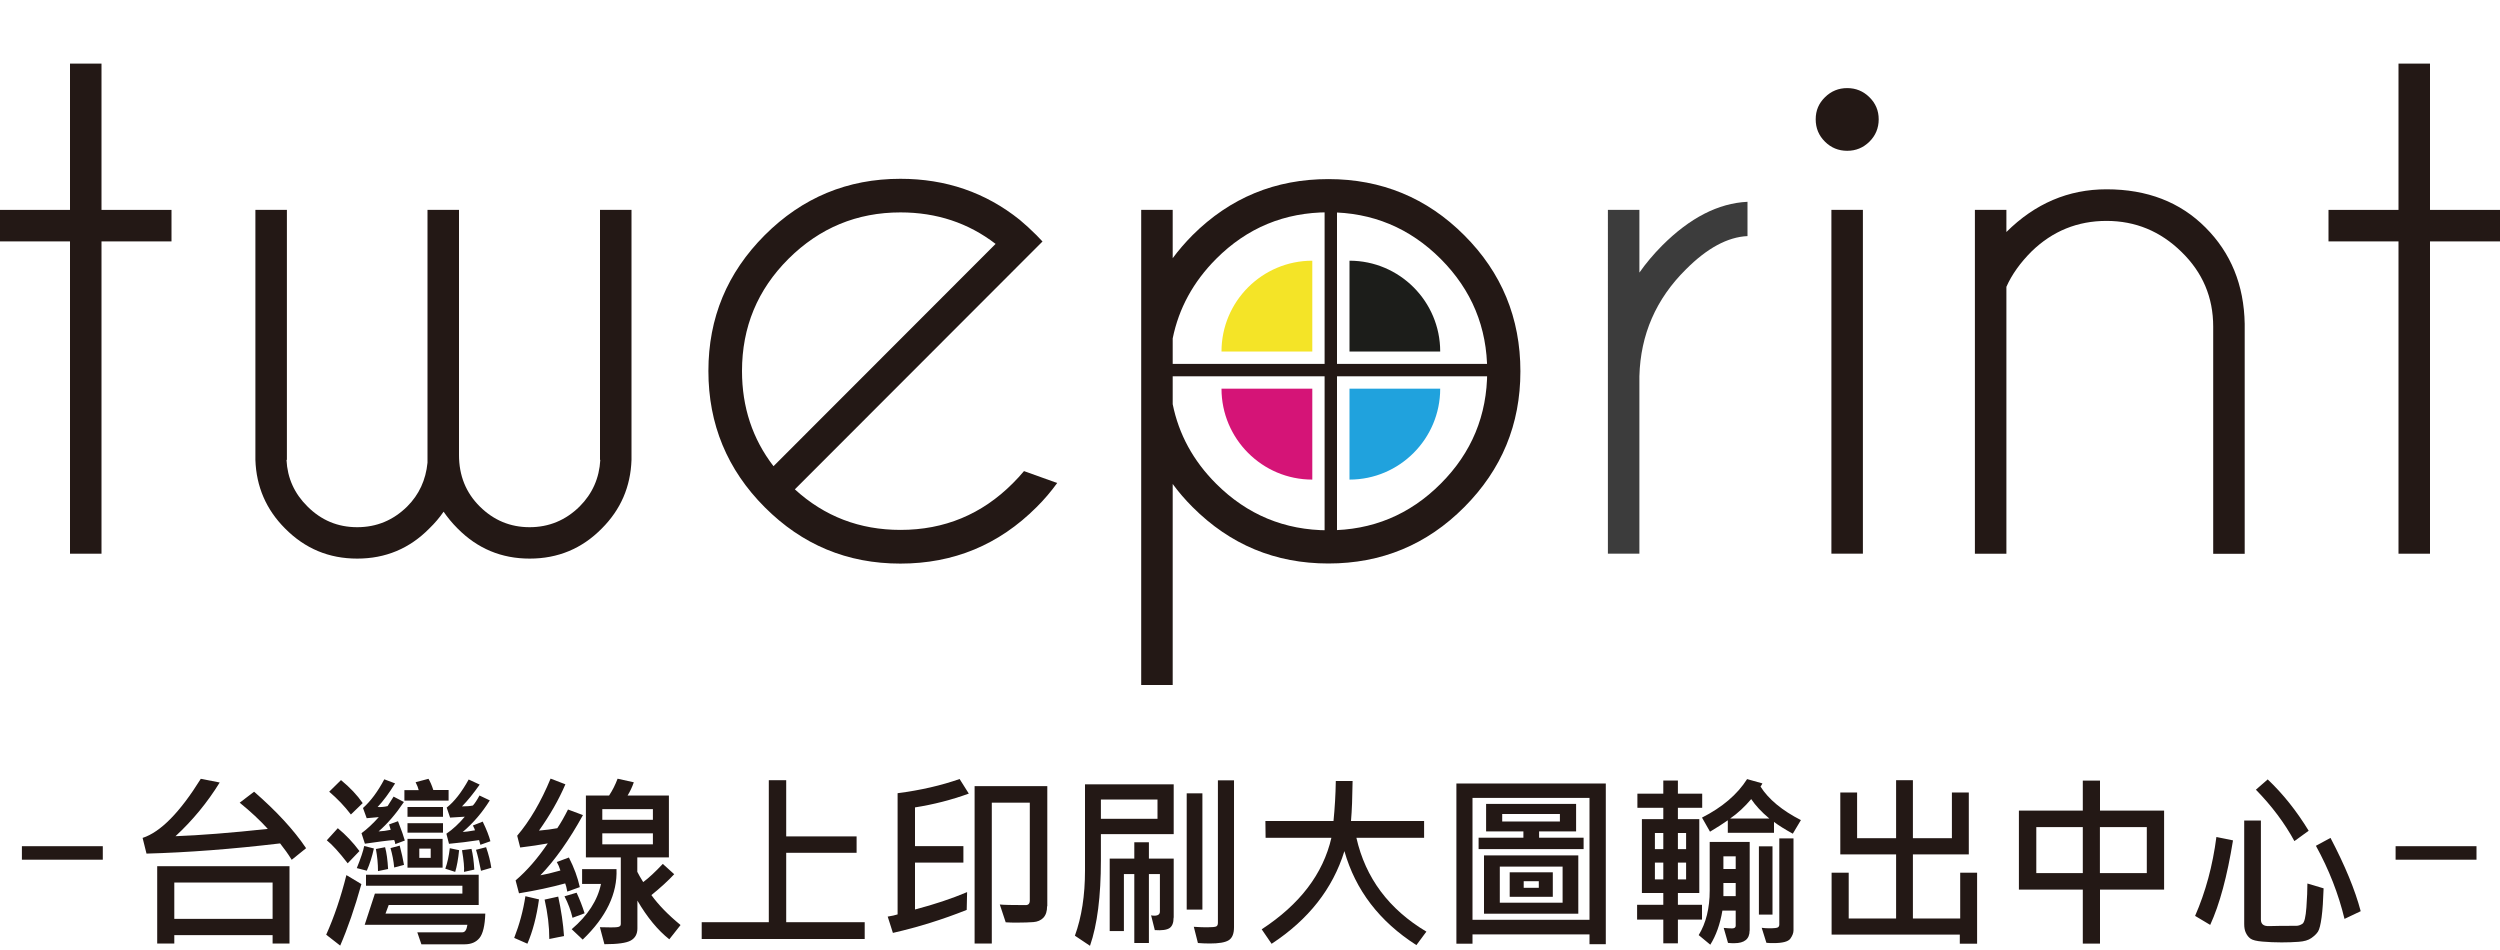 <?xml version="1.0" encoding="UTF-8"?>
<svg id="_圖層_2" data-name="圖層 2" xmlns="http://www.w3.org/2000/svg" xmlns:xlink="http://www.w3.org/1999/xlink" viewBox="0 0 250 95">
  <defs>
    <style>
      .cls-1 {
        fill: #d51477;
      }

      .cls-2 {
        fill: #20a2dd;
      }

      .cls-3 {
        fill: #1c1d1a;
      }

      .cls-4 {
        clip-path: url(#clippath);
      }

      .cls-5 {
        fill: none;
      }

      .cls-6 {
        fill: #231815;
      }

      .cls-7 {
        fill: #f4e427;
      }

      .cls-8 {
        fill: #3c3c3c;
      }
    </style>
    <clipPath id="clippath">
      <rect class="cls-5" width="250" height="95"/>
    </clipPath>
  </defs>
  <g id="_內容" data-name="內容">
    <g class="cls-4">
      <g>
        <g>
          <path class="cls-6" d="M30.61,84.82l-1.44,1.16c-.35-.57-.74-1.11-1.16-1.64-4.8,.57-9.26,.91-13.36,1.02l-.39-1.57c1.79-.58,3.73-2.55,5.82-5.91l1.89,.37c-1.24,2.01-2.72,3.8-4.42,5.37,2.44-.09,5.52-.33,9.23-.73-.77-.85-1.71-1.73-2.81-2.62l1.44-1.1c2.23,1.94,3.97,3.82,5.2,5.65Zm-1.65,9.53h-1.7v-.84h-9.83v.84h-1.71v-7.73h13.23v7.73Zm-1.7-2.46v-3.64h-9.83v3.64h9.83Z"/>
          <path class="cls-6" d="M36.14,88.41c-.66,2.37-1.37,4.42-2.12,6.15l-1.4-1.09c.8-1.78,1.47-3.77,2.02-5.96l1.5,.9Zm-.19-3.31l-1.18,1.23c-.85-1.1-1.54-1.86-2.09-2.3l1.1-1.21c.8,.66,1.52,1.42,2.16,2.28Zm.32-4.79l-1.18,1.14c-.63-.83-1.36-1.59-2.17-2.28l1.18-1.16c.9,.74,1.62,1.5,2.17,2.3Zm1.12,4.53c-.18,.83-.42,1.58-.71,2.23l-1-.26c.4-.99,.65-1.73,.74-2.21l.98,.25Zm3.1-.79l-.96,.36c-.01-.13-.05-.27-.11-.41-.66,.05-1.63,.18-2.93,.37l-.34-1.05c.55-.4,1.13-.94,1.73-1.61-.73,.07-1.13,.11-1.21,.11l-.37-1.02c.77-.69,1.48-1.64,2.13-2.87l1.08,.41c-.61,.99-1.2,1.78-1.75,2.36,.33,.02,.67-.01,1-.09l.6-.95,1.03,.54c-.79,1.18-1.63,2.16-2.53,2.94,.4-.02,.81-.07,1.21-.16-.07-.26-.13-.44-.16-.54l.89-.32c.36,.91,.58,1.56,.68,1.93Zm8.04,7.31c-.04,1.21-.24,2.02-.58,2.44-.34,.42-.84,.63-1.48,.63h-4.33l-.41-1.2h4.51c.26,0,.43-.25,.5-.75h-10.27l1.02-3.12h8.75v-.79h-9.64v-1.1h11.27v3.03h-9l-.32,.86h10Zm-9.72-4.46l-1.01,.21c0-.72-.07-1.46-.21-2.21l.92-.18c.15,.55,.25,1.28,.3,2.18Zm1.59-.41l-.98,.26c-.06-.67-.19-1.32-.37-1.94l.92-.25c.19,.71,.33,1.35,.43,1.93Zm4.46-6.43h-4.42v-1.05h1.43c-.05-.21-.15-.48-.31-.79l1.29-.34c.16,.27,.33,.64,.48,1.12h1.53v1.05Zm-.56,1.62h-3.55v-.98h3.55v.98Zm0,1.59h-3.55v-.95h3.55v.95Zm-.04,3.5h-3.51v-2.88h3.51v2.88Zm-1.19-.98v-.93h-1.14v.93h1.14Zm2.84-.77c-.09,.89-.22,1.61-.39,2.17l-.99-.32c.21-.58,.36-1.27,.45-2.05l.94,.2Zm3.14-.9l-1.01,.36-.13-.47c-1.03,.16-2.04,.28-3.01,.37l-.26-1.01c.65-.44,1.26-1.01,1.84-1.7l-1.47,.09-.34-1c.76-.59,1.49-1.53,2.2-2.81l1.1,.51c-.62,.88-1.21,1.61-1.77,2.18,.46,0,.83-.03,1.09-.09,.18-.19,.4-.52,.66-1l1.03,.49c-.76,1.22-1.66,2.27-2.71,3.16,.26-.01,.67-.07,1.23-.17-.01-.07-.08-.23-.21-.48l.98-.39c.39,.8,.64,1.45,.77,1.96Zm-1.62,2.84l-1.03,.23c.04-.41-.02-1.13-.2-2.17l.95-.13c.14,.54,.23,1.23,.28,2.07Zm1.7-.18l-1.03,.3c-.18-.93-.35-1.63-.5-2.1l1.01-.26c.26,.75,.43,1.43,.52,2.05Z"/>
          <path class="cls-6" d="M53.9,89.94c-.24,1.73-.63,3.2-1.16,4.43l-1.32-.58c.52-1.33,.9-2.72,1.12-4.17l1.36,.32Zm4.4-8.44c-1.37,2.49-2.79,4.5-4.26,6.03,.48-.08,1.15-.24,2-.48-.1-.33-.22-.61-.36-.85l1.21-.45c.52,1.02,.88,2,1.09,2.96l-1.25,.45c-.07-.38-.14-.66-.21-.82-1.38,.38-2.91,.71-4.62,.99l-.34-1.29c1.14-.97,2.21-2.21,3.22-3.7-.79,.15-1.71,.28-2.76,.41l-.3-1.18c1.26-1.48,2.38-3.39,3.34-5.71l1.48,.57c-.66,1.54-1.54,3.08-2.64,4.63,.69-.06,1.3-.14,1.83-.24,.35-.52,.71-1.15,1.07-1.87l1.5,.56Zm-1.89,12.1l-1.48,.3c0-1.27-.16-2.58-.47-3.94l1.36-.3c.3,1.38,.5,2.7,.58,3.94Zm2.05-2.27l-1.21,.45c-.17-.74-.44-1.45-.8-2.15l1.21-.36c.31,.67,.58,1.36,.8,2.06Zm3.19-4.42c.1,2.44-1.02,4.79-3.38,7.05l-1.1-1.04c1.62-1.38,2.59-2.89,2.93-4.53h-1.89v-1.48h3.44Zm6.4,5.6l-1.12,1.42c-1.14-.9-2.21-2.19-3.19-3.87v2.78c0,.56-.22,.96-.66,1.21s-1.32,.37-2.64,.37l-.45-1.7c.83,.02,1.39,.03,1.67,0,.28-.02,.42-.12,.42-.31v-6.67h-3.49v-6.19h2.32c.34-.51,.62-1.07,.85-1.68l1.62,.36c-.16,.47-.37,.91-.62,1.32h4.13v6.19h-3.16v1.44c.13,.27,.33,.61,.59,1.03,.54-.4,1.19-1,1.96-1.82l1.14,1.03c-.61,.66-1.37,1.35-2.28,2.09,.7,.97,1.67,1.97,2.9,2.98Zm-2.76-10.53v-1.07h-5.06v1.07h5.06Zm0,2.45v-1.1h-5.06v1.1h5.06Z"/>
          <path class="cls-6" d="M86.46,93.9h-16.29v-1.68h6.71v-14.2h1.74v5.62h7.04v1.64h-7.04v6.94h7.85v1.68Z"/>
          <path class="cls-6" d="M96.88,79.36c-1.73,.63-3.53,1.09-5.38,1.38v3.87h4.84v1.65h-4.84v4.69c1.94-.51,3.68-1.09,5.21-1.74l-.04,1.78c-2.41,.96-4.87,1.73-7.38,2.3l-.52-1.63c.43-.07,.75-.14,.99-.22v-12.12c2.32-.3,4.38-.78,6.2-1.42l.92,1.46Zm7.83,11.26c0,.5-.12,.88-.37,1.15-.25,.26-.59,.41-1.01,.44-.43,.03-.95,.05-1.56,.05-.44,0-.85,0-1.2-.03l-.59-1.78c.35,.04,1.22,.06,2.59,.06,.27,0,.41-.15,.41-.46v-9.78h-3.8v14.08h-1.72v-15.74h7.27v12.01Z"/>
          <path class="cls-6" d="M117.37,83.41h-7.28v2.62c0,3.6-.36,6.45-1.09,8.55l-1.51-1.01c.68-1.87,1.01-4.04,1.01-6.5v-8.64h8.87v4.98Zm-1.62-1.53v-1.93h-5.66v1.93h5.66Zm1.61,9.88c0,.52-.14,.87-.41,1.05-.27,.18-.76,.25-1.47,.2l-.37-1.48c.08,.02,.18,.04,.31,.04,.38,0,.57-.14,.57-.41v-3.75h-1.1v6.89h-1.46v-6.89h-1.04v5.7h-1.42v-7.25h2.46v-1.63h1.46v1.63h2.48v5.91Zm2.88-.8h-1.57v-11.63h1.57v11.63Zm3.16,1.77c0,.65-.18,1.08-.54,1.3s-.99,.32-1.89,.32c-.43,0-.82-.02-1.18-.05l-.41-1.62c.56,.04,1,.05,1.33,.05,.5,0,.81-.03,.92-.09s.16-.18,.16-.36v-14.25h1.61v14.7Z"/>
          <path class="cls-6" d="M142.64,93.16l-1,1.35c-3.69-2.36-6.09-5.49-7.2-9.4-1.16,3.76-3.59,6.85-7.28,9.27l-.99-1.45c3.81-2.49,6.14-5.54,6.97-9.15h-6.58l-.02-1.68h6.81c.13-1.31,.21-2.64,.23-4h1.68c-.02,1.63-.07,2.96-.16,4h7.31v1.68h-6.77c.91,4.02,3.25,7.15,7.01,9.39Z"/>
          <path class="cls-6" d="M160.59,94.42h-1.64v-.98h-11.7v.93h-1.61v-16.02h14.94v16.07Zm-1.64-2.44v-12.19h-11.7v12.19h11.7Zm-.59-7.07h-10.5v-1.14h4.48v-.63h-3.73v-2.75h9v2.75h-3.7v.63h4.45v1.14Zm-.53,6.46h-9.43v-5.83h9.43v5.83Zm-1.57-1.1v-3.61h-6.28v3.61h6.28Zm-.27-8.12v-.75h-5.77v.75h5.77Zm-.71,7.53h-4.31v-2.45h4.31v2.45Zm-1.4-.9v-.66h-1.51v.66h1.51Z"/>
          <path class="cls-6" d="M170.22,80.78h-2.43v1.13h2.14v7.39h-2.14v1.18h2.41v1.48h-2.41v2.37h-1.46v-2.37h-2.62v-1.48h2.62v-1.18h-2.14v-7.39h2.14v-1.13h-2.59v-1.41h2.59v-1.32h1.46v1.32h2.43v1.41Zm-3.89,4.13v-1.61h-.84v1.61h.84Zm0,3.03v-1.68h-.84v1.68h.84Zm2.28-3.03v-1.61h-.82v1.61h.82Zm0,3.03v-1.68h-.82v1.68h.82Zm6.35,5.12c0,.84-.51,1.26-1.54,1.26-.16,0-.37,0-.62-.03l-.43-1.5c.33,.03,.61,.05,.84,.05s.36-.09,.36-.26v-1.52h-1.33c-.23,1.36-.64,2.5-1.21,3.41l-1.16-.96c.74-1.22,1.1-2.7,1.1-4.45v-4.87h4v8.87Zm5.13-11.05l-.81,1.36c-.83-.46-1.45-.85-1.88-1.18v1.09h-4.62v-1.25c-.5,.35-1.09,.73-1.78,1.14l-.8-1.41c2.03-1.03,3.53-2.31,4.51-3.85l1.53,.43c-.02,.07-.09,.17-.19,.32,.81,1.27,2.16,2.39,4.04,3.35Zm-6.52,4.89v-1.27h-1.23v1.27h1.23Zm0,2.71v-1.31h-1.23v1.31h1.23Zm3.36-7.76c-.78-.65-1.38-1.3-1.81-1.94-.65,.77-1.35,1.42-2.1,1.94h3.9Zm.32,9.61h-1.36v-6.83h1.36v6.83Zm2.1,1.57c0,.27-.11,.55-.32,.84-.21,.29-.77,.44-1.68,.44-.24,0-.48,0-.71-.03l-.47-1.5c.24,.03,.48,.05,.74,.05,.5,0,.8-.03,.89-.1,.09-.06,.13-.16,.13-.28v-8.61h1.42v9.18Z"/>
          <path class="cls-6" d="M197.7,94.37h-1.72v-.91h-12.82v-6.19h1.71v4.58h4.74v-6.41h-5.58v-6.19h1.68v4.57h3.9v-5.8h1.68v5.8h3.9v-4.57h1.69v6.19h-5.59v6.41h4.73v-4.58h1.69v7.1Z"/>
          <path class="cls-6" d="M216.41,88.96h-6.41v5.4h-1.72v-5.4h-6.39v-7.9h6.39v-3h1.72v3h6.41v7.9Zm-8.13-1.65v-4.6h-4.65v4.6h4.65Zm6.4,0v-4.6h-4.69v4.6h4.69Z"/>
          <path class="cls-6" d="M223.3,84.04c-.58,3.59-1.34,6.41-2.28,8.45l-1.51-.9c1.05-2.4,1.76-5.03,2.13-7.89l1.67,.34Zm9.06,4.8c-.04,1.19-.1,2.15-.2,2.89s-.22,1.21-.36,1.43-.37,.44-.67,.65-.71,.33-1.25,.37c-.54,.04-1.11,.06-1.72,.06-.68,0-1.31-.03-1.91-.08-.6-.05-.99-.15-1.19-.29-.2-.14-.35-.33-.47-.58-.12-.24-.17-.54-.17-.89v-10.35h1.67v9.91c0,.45,.27,.67,.82,.65,.54-.02,1.46-.03,2.73-.03,.2,0,.4-.07,.6-.2,.2-.13,.33-.68,.4-1.64,.07-.96,.1-1.76,.1-2.39l1.61,.48Zm-1.5-5.76l-1.42,1.03c-.97-1.79-2.25-3.5-3.85-5.14l1.18-1.03c1.51,1.43,2.88,3.14,4.1,5.14Zm5.21,8.04l-1.62,.77c-.6-2.49-1.55-4.93-2.86-7.31l1.46-.79c1.45,2.77,2.46,5.21,3.02,7.33Z"/>
        </g>
        <g>
          <g>
            <path class="cls-6" d="M7,20.99V6.36h3.15v14.63h7v3.15h-7v31.23h-3.15V24.14H0v-3.15H7Z"/>
            <path class="cls-6" d="M42.75,46.27V20.99h3.15v24.51c0,2.06,.69,3.77,2.08,5.15,1.39,1.38,3.05,2.07,4.98,2.07s3.6-.69,5-2.07c1.28-1.28,1.97-2.84,2.07-4.66h-.03V20.99h3.15v25c-.09,2.69-1.08,4.97-2.97,6.86-1.98,2.01-4.38,3.01-7.21,3.01s-5.22-1-7.21-3.01c-.54-.54-1-1.1-1.4-1.68-.4,.58-.87,1.14-1.43,1.68-1.98,2.01-4.38,3.01-7.21,3.01s-5.22-1-7.21-3.01c-1.89-1.89-2.88-4.18-2.97-6.86V20.99h3.15v25h-.04c.09,1.82,.79,3.37,2.1,4.66,1.38,1.38,3.03,2.07,4.97,2.07s3.6-.69,5-2.07c1.19-1.19,1.86-2.65,2.03-4.38Z"/>
            <path class="cls-6" d="M79.48,48.93c2.96,2.71,6.48,4.06,10.57,4.06,4.38,0,8.13-1.55,11.23-4.66,.4-.4,.77-.8,1.12-1.22l3.32,1.19c-.61,.84-1.29,1.65-2.07,2.42-3.76,3.76-8.29,5.64-13.61,5.64s-9.82-1.88-13.57-5.64c-3.75-3.76-5.63-8.3-5.63-13.62s1.88-9.82,5.63-13.58c3.76-3.76,8.28-5.64,13.57-5.64,4.55,0,8.52,1.37,11.93,4.1,.56,.47,1.12,.98,1.68,1.54,.21,.21,.41,.42,.6,.63l-2.38,2.38-22.39,22.41Zm20.08-24.54c-2.73-2.1-5.9-3.15-9.51-3.15-4.36,0-8.09,1.55-11.2,4.64-3.1,3.09-4.65,6.83-4.65,11.22,0,3.62,1.05,6.79,3.15,9.52l22.21-22.23Z"/>
            <path class="cls-6" d="M114.12,20.99h3.15v4.83c.58-.79,1.25-1.56,1.99-2.31,3.76-3.74,8.28-5.6,13.58-5.6s9.85,1.87,13.59,5.62c3.74,3.74,5.61,8.28,5.61,13.6s-1.87,9.82-5.61,13.58c-3.74,3.76-8.27,5.64-13.59,5.64s-9.82-1.88-13.58-5.64c-.75-.75-1.41-1.52-1.99-2.31v20.1h-3.15V20.99Zm3.15,12.85v6.58c.61,3.01,2.05,5.66,4.34,7.95,3.1,3.1,6.85,4.66,11.23,4.66s8.13-1.55,11.23-4.66c3.1-3.1,4.65-6.85,4.65-11.24s-1.55-8.13-4.65-11.24c-3.1-3.1-6.85-4.66-11.23-4.66s-8.13,1.55-11.23,4.66c-2.28,2.29-3.73,4.94-4.34,7.95Z"/>
            <path class="cls-8" d="M160.79,20.99h3.15v6.27c.65-.93,1.41-1.83,2.27-2.7,2.78-2.78,5.62-4.24,8.54-4.38v3.43c-1.98,.09-4.04,1.2-6.16,3.33-2.99,2.96-4.54,6.52-4.65,10.68v17.75h-3.15V20.99Z"/>
            <path class="cls-6" d="M186.94,9.72c.62,.61,.93,1.34,.93,2.21s-.31,1.63-.93,2.24c-.62,.61-1.36,.91-2.22,.91s-1.61-.3-2.22-.91c-.62-.61-.93-1.35-.93-2.24s.31-1.6,.93-2.21c.62-.61,1.36-.91,2.22-.91s1.6,.3,2.22,.91Zm-.65,11.27V55.37h-3.15V20.99h3.15Z"/>
            <path class="cls-6" d="M200.64,28.66v26.71h-3.15V20.99h3.15v2.21c2.87-2.85,6.2-4.27,10.01-4.27,4.06,0,7.36,1.27,9.9,3.82,2.54,2.54,3.85,5.75,3.92,9.63v23h-3.15v-22.72c0-2.92-1.05-5.41-3.17-7.47-2.11-2.07-4.61-3.1-7.5-3.1s-5.39,1.01-7.49,3.05c-1.14,1.14-1.98,2.32-2.52,3.54Z"/>
            <path class="cls-6" d="M239.85,20.99V6.36h3.15v14.63h7v3.15h-7v31.23h-3.15V24.14h-7v-3.15h7Z"/>
          </g>
          <g>
            <path class="cls-1" d="M122.15,38.87c0,5.01,4.07,9.09,9.08,9.09v-9.09h-9.08Z"/>
            <path class="cls-2" d="M144.02,38.87c0,5.01-4.07,9.09-9.07,9.09v-9.09h9.07Z"/>
            <path class="cls-7" d="M122.15,35.15c0-5.01,4.07-9.08,9.08-9.08v9.08h-9.08Z"/>
            <path class="cls-3" d="M144.02,35.15c0-5.01-4.07-9.08-9.07-9.08v9.08h9.07Z"/>
            <g>
              <rect class="cls-6" x="132.46" y="18.13" width="1.24" height="37.77"/>
              <rect class="cls-6" x="114.21" y="36.39" width="37.74" height="1.24"/>
            </g>
          </g>
        </g>
        <rect class="cls-6" x="2.19" y="84.62" width="8.09" height="1.35"/>
        <rect class="cls-6" x="239.56" y="84.62" width="8.09" height="1.35"/>
      </g>
    </g>
  </g>
</svg>